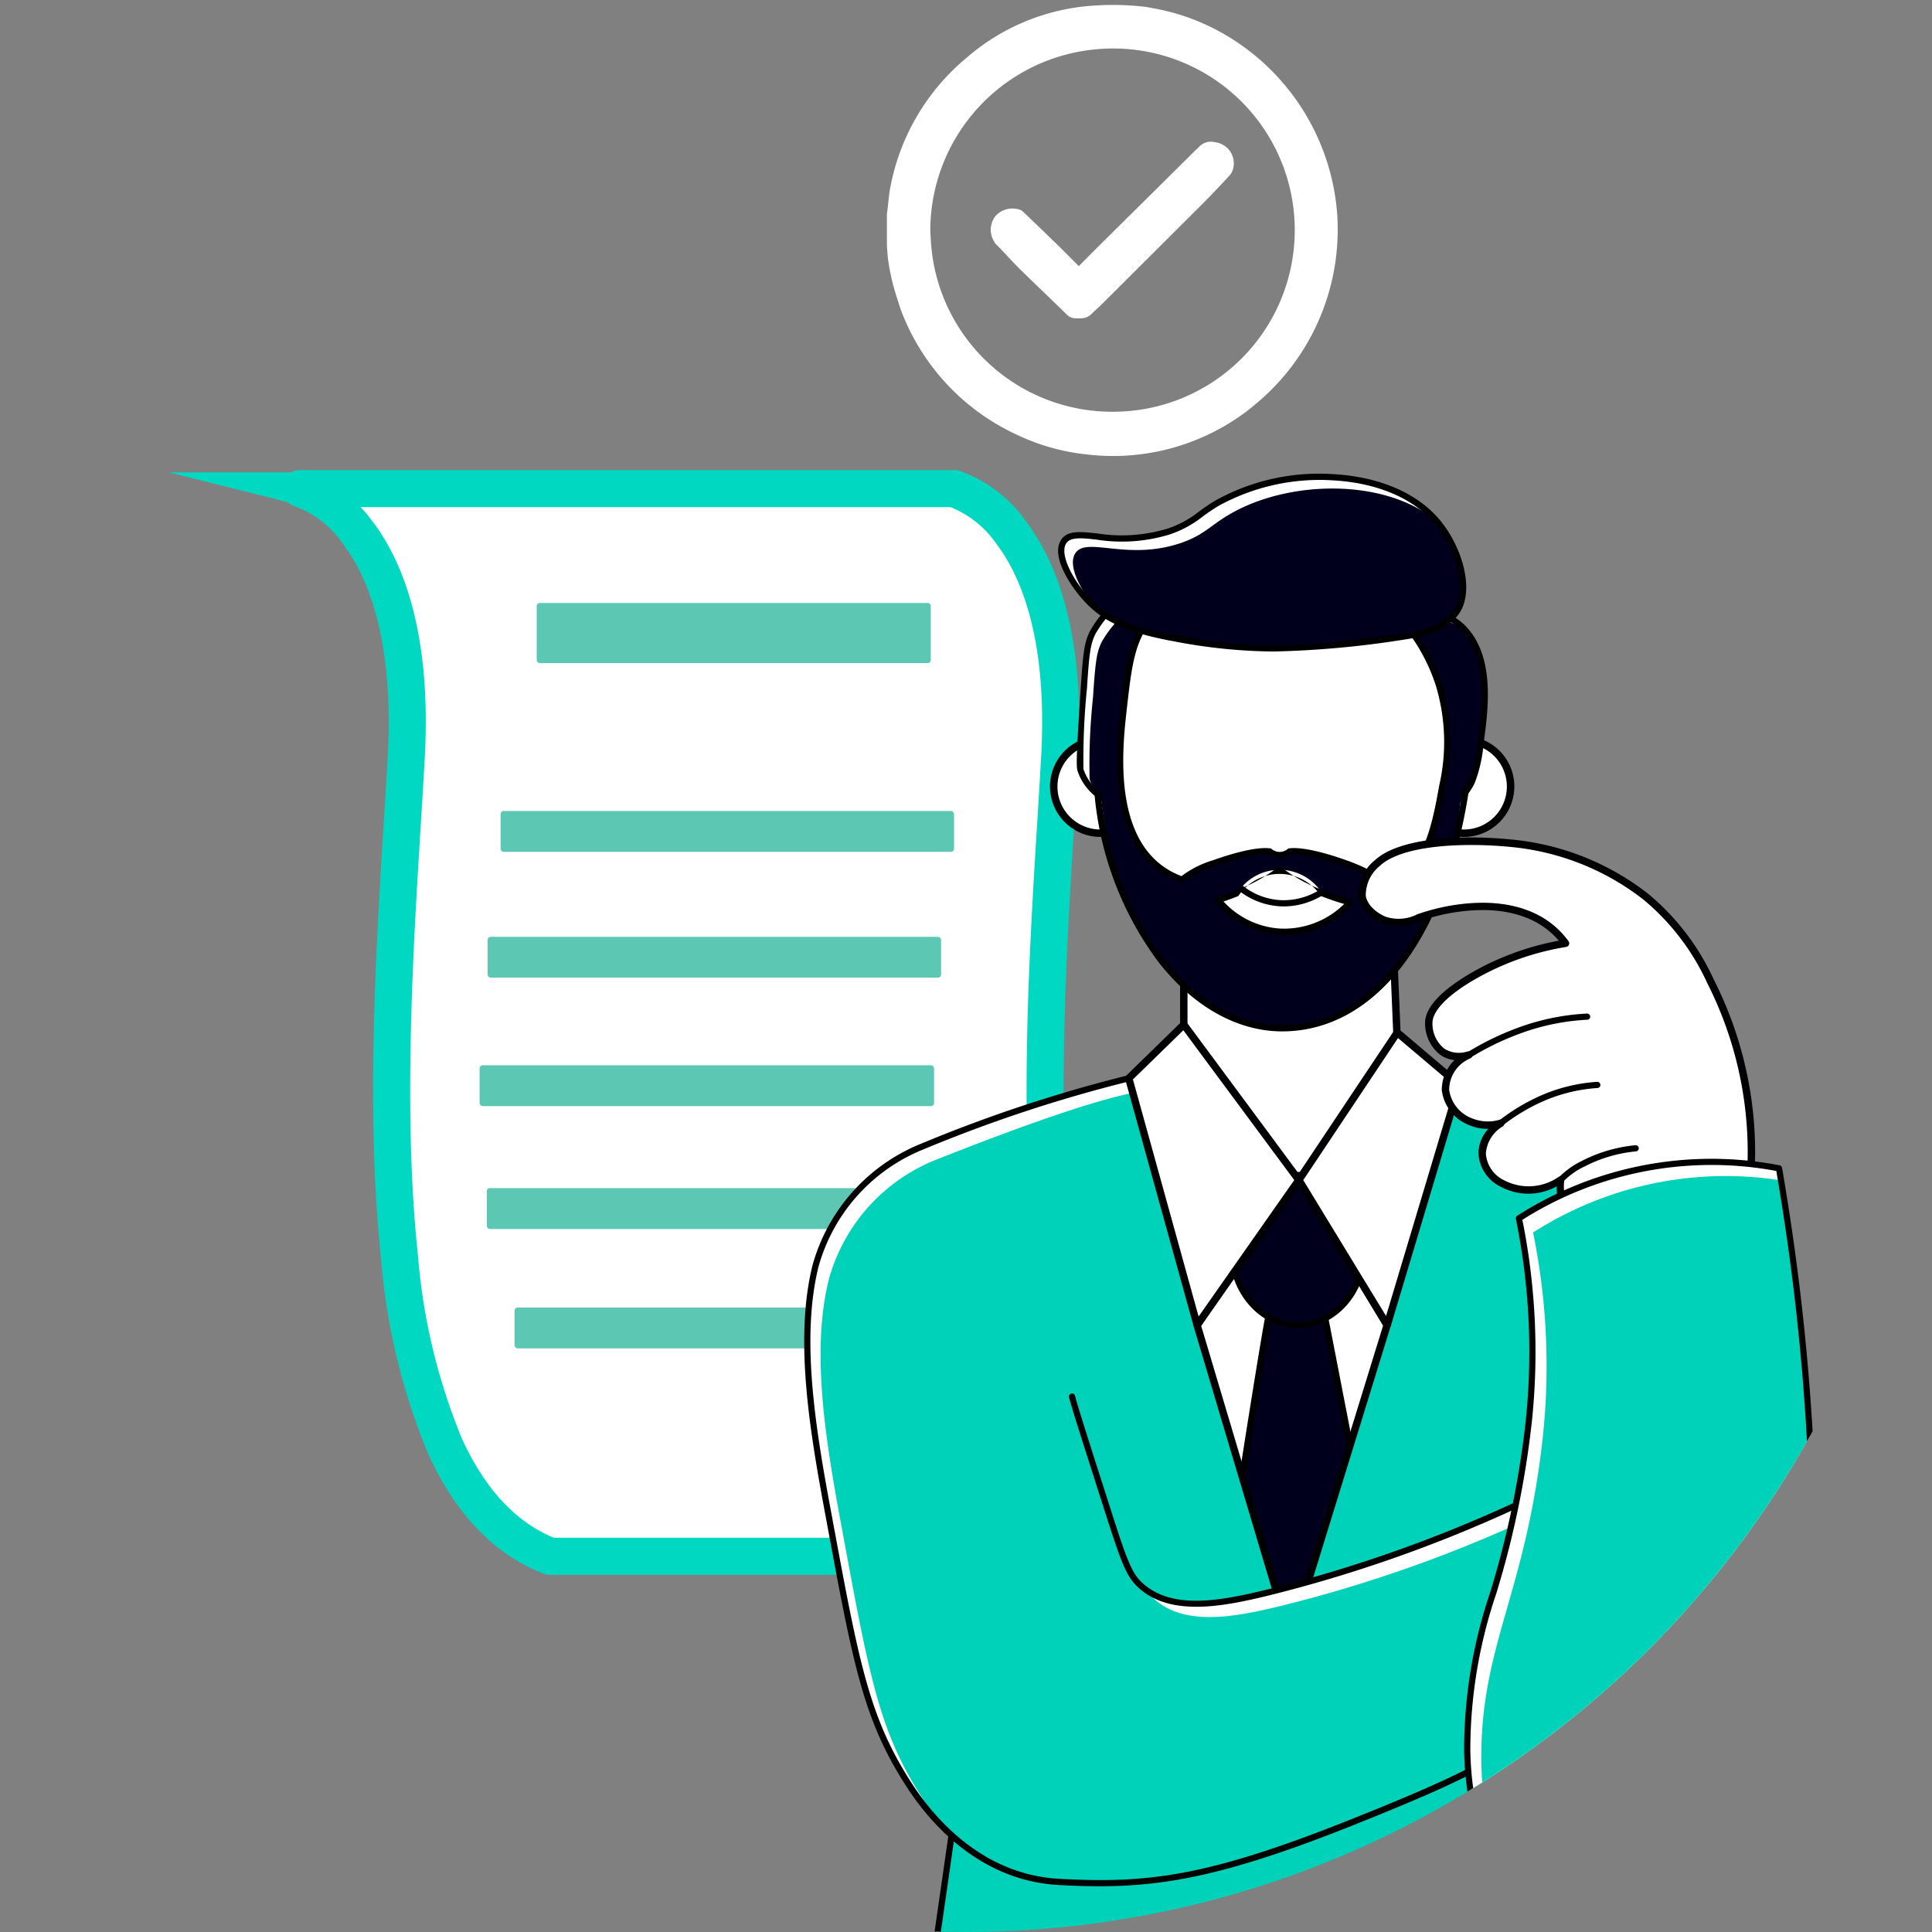 <svg xmlns="http://www.w3.org/2000/svg" xmlns:xlink="http://www.w3.org/1999/xlink" width="141.732" height="141.732" viewBox="0 0 141.732 141.732">
  <rect x="0" y="0" width="141.732" height="141.732" fill="#808080" stroke="none"/>
  <defs>
    <clipPath id="clip-path">
      <circle id="Ellipse_49" data-name="Ellipse 49" cx="70.866" cy="70.866" r="70.866" transform="translate(1896.833 2194.787)" fill="none"/>
    </clipPath>
  </defs>
  <g id="Group_1111" data-name="Group 1111" transform="translate(-1896.833 -2194.787)">
    <g id="Group_1107" data-name="Group 1107">
      <g id="Group_1099" data-name="Group 1099">
        <path id="Path_1478" data-name="Path 1478" d="M1985.128,2308.956c-15.2-5.86-11.479-41.341-10.55-58.745s-7.776-19.583-7.776-19.583h-47.938s8.7,2.178,7.775,19.583-4.65,52.885,10.551,58.745Z" fill="#fff" stroke="#00d8c2" stroke-miterlimit="10" stroke-width="2.379"/>
        <path id="Path_1479" data-name="Path 1479" d="M1985.128,2309.128H1937.19a.165.165,0,0,1-.062-.012c-3.281-1.265-5.9-4-7.791-8.136a46.024,46.024,0,0,1-3.363-13.936c-1.126-10.465-.363-22.791.195-31.79.111-1.8.216-3.5.3-5.052.477-8.939-1.642-13.747-3.505-16.206a8.513,8.513,0,0,0-4.141-3.2.171.171,0,0,1,.042-.337H1966.8a.154.154,0,0,1,.042,0,8.721,8.721,0,0,1,4.331,3.327c1.9,2.5,4.056,7.389,3.573,16.431-.083,1.553-.188,3.254-.3,5.056-.557,8.987-1.319,21.3-.2,31.731a45.683,45.683,0,0,0,3.334,13.831c1.85,4.049,4.408,6.727,7.6,7.959a.171.171,0,0,1-.062.331Zm-47.906-.343h47.072c-2.922-1.38-5.281-4-7.018-7.8a46,46,0,0,1-3.363-13.936c-1.127-10.465-.363-22.79.194-31.789.111-1.8.217-3.5.3-5.053.476-8.939-1.643-13.747-3.505-16.206a8.629,8.629,0,0,0-4.123-3.2h-47.018a9.91,9.91,0,0,1,3.475,2.99c1.9,2.5,4.057,7.389,3.574,16.431-.083,1.553-.188,3.254-.3,5.055-.556,8.987-1.319,21.3-.2,31.732a45.694,45.694,0,0,0,3.334,13.831C1931.493,2304.875,1934.041,2307.548,1937.222,2308.785Z" fill="#fff" stroke="#00d8c2" stroke-miterlimit="10" stroke-width="2.379"/>
      </g>
      <g id="Group_1106" data-name="Group 1106">
        <g id="Group_1100" data-name="Group 1100">
          <rect id="Rectangle_120" data-name="Rectangle 120" width="33.264" height="2.997" rx="0.221" transform="translate(1932.607 2263.512)" fill="#5cc8b3"/>
        </g>
        <g id="Group_1101" data-name="Group 1101">
          <rect id="Rectangle_121" data-name="Rectangle 121" width="33.264" height="2.997" rx="0.221" transform="translate(1933.557 2254.282)" fill="#5cc8b3"/>
        </g>
        <g id="Group_1102" data-name="Group 1102">
          <rect id="Rectangle_122" data-name="Rectangle 122" width="28.911" height="4.414" rx="0.221" transform="translate(1936.205 2239.021)" fill="#5cc8b3"/>
        </g>
        <g id="Group_1103" data-name="Group 1103">
          <rect id="Rectangle_123" data-name="Rectangle 123" width="33.339" height="2.997" rx="0.221" transform="translate(1932.017 2272.937)" fill="#5cc8b3"/>
        </g>
        <g id="Group_1104" data-name="Group 1104">
          <rect id="Rectangle_124" data-name="Rectangle 124" width="33.128" height="2.997" rx="0.22" transform="translate(1932.544 2281.95)" fill="#5cc8b3"/>
        </g>
        <g id="Group_1105" data-name="Group 1105">
          <rect id="Rectangle_125" data-name="Rectangle 125" width="34.874" height="2.997" rx="0.226" transform="translate(1934.581 2290.706)" fill="#5cc8b3"/>
        </g>
      </g>
    </g>
    <g id="Group_1108" data-name="Group 1108">
      <path id="Path_1480" data-name="Path 1480" d="M1988.708,2224.623a16.618,16.618,0,0,0,6.222-14.12,16.669,16.669,0,0,0-9.352-13.772,15.959,15.959,0,0,0-4.124-1.335c-.2-.036-.405-.081-.61-.109a20.717,20.717,0,0,0-2.811-.134c-.25,0-.492.022-.739.033a15.745,15.745,0,0,0-9.562,3.847,16.267,16.267,0,0,0-5.557,9.358c-.131.618-.168,1.256-.249,1.885-.009.066-.019.132-.029.2v2.363c.031.363.046.729.1,1.09a16.033,16.033,0,0,0,.62,2.651c.148.471.29.943.484,1.4a16.428,16.428,0,0,0,8.282,8.677,15.7,15.7,0,0,0,5.229,1.473,16.278,16.278,0,0,0,12.1-3.5m-10.21.362a13.319,13.319,0,0,1-13.382-12.567c-.018-.3-.042-.59-.039-.892a13.371,13.371,0,0,1,12.217-13.135c.391-.033.785-.057,1.186-.054a13.324,13.324,0,0,1,.018,26.648Z" fill="#fff"/>
      <path id="Path_1481" data-name="Path 1481" d="M1985.962,2205.22a1.192,1.192,0,0,0-1.183.356,2.878,2.878,0,0,1-.231.221l-3.094,3.065q-1.8,1.778-3.592,3.556l-.386.383-.182.182c-.437.436-.871.875-1.321,1.328-.56-.561-1.094-1.108-1.641-1.641-.087-.085-.175-.168-.262-.252q-1.081-1.047-2.171-2.085a.6.6,0,0,0-.221-.15,1.675,1.675,0,0,0-1.816.452,1.627,1.627,0,0,0-.149,1.783,1.229,1.229,0,0,0,.176.278c.593.583,1.139,1.215,1.731,1.8.712.7,1.432,1.391,2.151,2.083q.684.659,1.363,1.32a.856.856,0,0,0,.562.236,3.708,3.708,0,0,0,.505,0,1.02,1.02,0,0,0,.667-.284c.244-.24.506-.463.749-.7l.57-.569.25-.248,2.771-2.764.246-.244q1.815-1.811,3.63-3.62c.648-.648,1.272-1.32,1.9-1.991a1.206,1.206,0,0,0,.287-.468A1.56,1.56,0,0,0,1985.962,2205.22Z" fill="#fff"/>
    </g>
    <g id="Group_1110" data-name="Group 1110">
      <g id="Group_1109" data-name="Group 1109" clip-path="url(#clip-path)">
        <g id="man2">
          <circle id="Ellipse_46" data-name="Ellipse 46" cx="3.425" cy="3.425" r="3.425" transform="translate(1974.136 2249.062)" fill="#fff"/>
          <path id="Path_1482" data-name="Path 1482" d="M1977.561,2256.184a3.7,3.7,0,1,1,3.7-3.7A3.7,3.7,0,0,1,1977.561,2256.184Zm0-6.85a3.153,3.153,0,1,0,3.153,3.153A3.157,3.157,0,0,0,1977.561,2249.334Z" fill="#000002"/>
          <circle id="Ellipse_47" data-name="Ellipse 47" cx="3.425" cy="3.425" r="3.425" transform="translate(2000.8 2249.062)" fill="#fff"/>
          <path id="Path_1483" data-name="Path 1483" d="M2004.225,2256.184a3.7,3.7,0,1,1,3.7-3.7A3.7,3.7,0,0,1,2004.225,2256.184Zm0-6.85a3.153,3.153,0,1,0,3.152,3.153A3.157,3.157,0,0,0,2004.225,2249.334Z" fill="#000002"/>
          <path id="Path_1484" data-name="Path 1484" d="M2020.125,2331.744c.848,7.909,2,15.538,3.18,22.872-20.059.082-40.24-.081-60.3,0,3.669-25.685,7.339-51.126,11.008-76.811l8.439-3.791c7.709.1,15.928.549,24.585,1.467q5.475.582,10.641,1.346A442.359,442.359,0,0,0,2020.125,2331.744Z" fill="#00d1b9"/>
          <path id="Path_1485" data-name="Path 1485" d="M1998.6,2291.993l-7.094,22.994-6.849-22.994,7.461-10.763Z" fill="#fff"/>
          <path id="Path_1486" data-name="Path 1486" d="M1991.5,2315.26h0a.272.272,0,0,1-.259-.2l-6.85-22.994a.275.275,0,0,1,.037-.233l7.461-10.763a.274.274,0,0,1,.233-.117.27.27,0,0,1,.224.132l6.482,10.763a.27.27,0,0,1,.027.22l-7.094,23A.272.272,0,0,1,1991.5,2315.26Zm-6.551-23.219,6.556,22.009,6.793-22.021-6.2-10.3Z" fill="#000002"/>
          <path id="Path_1487" data-name="Path 1487" d="M1991.5,2314.988l4.369-14.16-2.167-11.159-3.669.979c-.159.4-1.29,7.5-2.069,12.467Z" fill="#00001d"/>
          <path id="Path_1488" data-name="Path 1488" d="M1991.5,2315.214h0a.226.226,0,0,1-.216-.162l-3.536-11.872a.224.224,0,0,1-.007-.1c1.252-7.98,1.952-12.192,2.082-12.516a.226.226,0,0,1,.152-.135l3.669-.979a.23.23,0,0,1,.179.027.221.221,0,0,1,.1.149l2.167,11.159a.227.227,0,0,1-.006.11l-4.368,14.159A.225.225,0,0,1,1991.5,2315.214Zm-3.3-12.114,3.308,11.106,4.131-13.39-2.109-10.865-3.31.883C1990.111,2291.3,1989.7,2293.516,1988.2,2303.1Z"/>
          <path id="Path_1489" data-name="Path 1489" d="M1975.482,2297.253c.183.743.978,3.227,2.568,8.194,1.283,4.007,1.622,4.945,2.569,5.749,2.23,1.893,5.727,1.252,8.928.489a100.892,100.892,0,0,0,19.815-7.094c.75,2.672,3.071,12.064-2.08,18.225-.851,1.017-2.215,2.058-11.5,5.748-10.152,4.036-14.677,4.648-21.282,4.281-4.9-.272-8.562-3.425-10.885-6.972-3.323-5.071-3.994-9.088-6.116-20.548-1.223-6.6-2.079-12.6-.856-17.613a13.215,13.215,0,0,1,7.828-8.806,105.283,105.283,0,0,1,15.166-5.015l.184,1.04-5.994,8.317Z" fill="#fff"/>
          <path id="Path_1490" data-name="Path 1490" d="M1983.677,2266.308v5.137l1.345,6.6,6.238,4.526,4.036-.245,4.036-11.253-.245-5.871Z" fill="#fff"/>
          <path id="Path_1491" data-name="Path 1491" d="M1991.26,2282.847a.278.278,0,0,1-.16-.051l-6.238-4.526a.275.275,0,0,1-.107-.166l-1.345-6.6a.241.241,0,0,1-.006-.054v-5.137a.272.272,0,0,1,.253-.271l15.411-1.1a.271.271,0,0,1,.2.068.273.273,0,0,1,.09.192l.245,5.871a.26.26,0,0,1-.016.1l-4.036,11.253a.272.272,0,0,1-.24.179l-4.036.245Zm-5.993-4.955,6.074,4.406,3.759-.228,3.958-11.034-.231-5.537-14.878,1.062v4.857Z" fill="#000002"/>
          <path id="Path_1492" data-name="Path 1492" d="M2005.437,2249.307a10.1,10.1,0,0,1-.625,2.813c-2.816,6.08-22.059,5.449-27.43.947a3.8,3.8,0,0,1-1.288-1.8,46.191,46.191,0,0,1,.25-5.993c.17-2.639.271-3.29.624-4.037a7.787,7.787,0,0,1,4.619-3.669l17.981,1.59a6.339,6.339,0,0,1,4.495,1.59,4.584,4.584,0,0,1,.374.409C2006.253,2243.379,2005.767,2246.907,2005.437,2249.307Z" fill="#fff"/>
          <path id="Path_1493" data-name="Path 1493" d="M1980.068,2274.931c-3.057.612-8.133,2.385-14.616,4.954a13.214,13.214,0,0,0-7.828,8.806c-1.223,5.015-.367,11.008.857,17.613,2.122,11.46,2.793,15.477,6.115,20.548,2.324,3.547,5.989,6.7,10.886,6.971,6.6.367,11.13-.244,21.282-4.28,9.281-3.691,10.646-4.731,11.5-5.749,5.151-6.16,2.83-15.553,2.079-18.224a100.974,100.974,0,0,1-19.814,7.094c-3.2.763-6.7,1.4-8.929-.489-.947-.8-1.286-1.743-2.568-5.749-1.59-4.968-2.385-7.452-2.569-8.2a74.855,74.855,0,0,1-2.079-14.677C1976.46,2280.659,1977.989,2277.826,1980.068,2274.931Z" fill="#00d1b9"/>
          <ellipse id="Ellipse_48" data-name="Ellipse 48" cx="4.831" cy="5.504" rx="4.831" ry="5.504" transform="translate(1987.224 2280.985)" fill="#00001d"/>
          <path id="Path_1494" data-name="Path 1494" d="M1992.055,2292.22c-2.789,0-5.058-2.571-5.058-5.731s2.269-5.73,5.058-5.73,5.058,2.57,5.058,5.73S1994.844,2292.22,1992.055,2292.22Zm0-11.008c-2.539,0-4.605,2.367-4.605,5.277s2.066,5.278,4.605,5.278,4.6-2.368,4.6-5.278S1994.594,2281.212,1992.055,2281.212Z"/>
          <path id="Path_1495" data-name="Path 1495" d="M1983.677,2269.956l-4.036,3.936,5.015,18.1,7.461-10.641Z" fill="#fff"/>
          <path id="Path_1496" data-name="Path 1496" d="M1984.655,2292.265a.244.244,0,0,1-.046,0,.271.271,0,0,1-.216-.2l-5.015-18.1a.27.27,0,0,1,.072-.267l4.037-3.936a.267.267,0,0,1,.211-.076.27.27,0,0,1,.2.109l8.44,11.4a.273.273,0,0,1,0,.318l-7.461,10.641A.272.272,0,0,1,1984.655,2292.265Zm-4.71-18.291,4.818,17.391,7.018-10.008-8.138-10.989Z" fill="#000002"/>
          <path id="Path_1497" data-name="Path 1497" d="M1999.332,2270.535l4.543,3.846-5.277,17.613-6.483-10.641Z" fill="#fff"/>
          <path id="Path_1498" data-name="Path 1498" d="M1998.6,2292.265a.271.271,0,0,1-.232-.13l-6.483-10.641a.274.274,0,0,1,.006-.293l7.217-10.817a.271.271,0,0,1,.4-.057l4.544,3.846a.273.273,0,0,1,.084.286l-5.277,17.612a.272.272,0,0,1-.226.192A.212.212,0,0,1,1998.6,2292.265Zm-6.159-10.906,6.074,9.971,5.051-16.857-4.175-3.534Z" fill="#000002"/>
          <path id="Path_1499" data-name="Path 1499" d="M1977.476,2333.163c-.97,0-1.954-.034-2.985-.092-5.8-.322-9.423-4.57-11.063-7.073-3.25-4.961-3.989-8.958-5.965-19.64l-.184-.992c-1.129-6.1-2.126-12.491-.853-17.707a13.491,13.491,0,0,1,7.964-8.964,105.283,105.283,0,0,1,15.206-5.026.227.227,0,1,1,.089.445,104.818,104.818,0,0,0-15.128,5,13.029,13.029,0,0,0-7.691,8.649c-1.251,5.13-.262,11.467.859,17.518l.184.991c1.964,10.618,2.7,14.59,5.9,19.474,1.594,2.432,5.1,6.558,10.709,6.87,6.471.359,10.845-.154,21.185-4.266,9.235-3.671,10.593-4.709,11.407-5.683,4.682-5.6,3.1-14.1,2.107-17.759a101.764,101.764,0,0,1-19.615,7c-3.209.765-6.825,1.417-9.128-.537-1.011-.858-1.353-1.839-2.638-5.852-1.589-4.967-2.387-7.459-2.572-8.21a.227.227,0,1,1,.44-.109c.182.736.978,3.224,2.564,8.18,1.315,4.107,1.619,4.9,2.5,5.645,2.142,1.818,5.487,1.215,8.73.442a101.562,101.562,0,0,0,19.77-7.079.227.227,0,0,1,.191,0,.23.23,0,0,1,.124.145,30.574,30.574,0,0,1,1.182,7.863c.038,4.344-1.074,7.9-3.306,10.568-.885,1.059-2.234,2.095-11.587,5.814C1987.179,2332.23,1982.535,2333.163,1977.476,2333.163Z"/>
          <path id="Path_1500" data-name="Path 1500" d="M2005.437,2249.307a10.1,10.1,0,0,1-.625,2.813c-2.816,6.08-22.059,5.449-27.43.947a3.182,3.182,0,0,1-.615-1.13,46.2,46.2,0,0,1,.25-5.994c.17-2.638.271-3.29.623-4.036a7.787,7.787,0,0,1,4.62-3.669q8.992.794,17.981,1.59a6.673,6.673,0,0,1,4.2,1.326C2006.253,2243.379,2005.767,2246.907,2005.437,2249.307Z" fill="#00001d"/>
          <path id="Path_1501" data-name="Path 1501" d="M1991.776,2256.8c-5.872,0-11.9-1.346-14.539-3.557a4.006,4.006,0,0,1-1.36-1.914c-.119-.411-.031-1.881.241-6.071.172-2.681.275-3.335.645-4.118a7.836,7.836,0,0,1,4.749-3.787.218.218,0,0,1,.1-.012l9.209.815,8.765.775a6.649,6.649,0,0,1,4.64,1.653,5.181,5.181,0,0,1,.393.429c1.877,2.3,1.378,5.927,1.047,8.327l-.224-.031.224.031a10.223,10.223,0,0,1-.643,2.877c-.83,1.792-3.072,3.141-6.485,3.9A31.463,31.463,0,0,1,1991.776,2256.8Zm-10.16-19a7.383,7.383,0,0,0-4.443,3.536c-.339.718-.435,1.346-.6,3.954a51.626,51.626,0,0,0-.258,5.916,3.574,3.574,0,0,0,1.216,1.692c1.724,1.445,5.085,2.582,9.221,3.119a35.319,35.319,0,0,0,11.686-.336c3.269-.731,5.4-1.993,6.171-3.651a9.96,9.96,0,0,0,.606-2.749h0c.32-2.322.8-5.831-.95-7.979a4.428,4.428,0,0,0-.357-.389,6.2,6.2,0,0,0-4.341-1.526h-.016l-8.772-.776Z"/>
          <path id="Path_1502" data-name="Path 1502" d="M1978.784,2255.422a21.174,21.174,0,0,1-1.04-7.522c.062-3.686.363-6.631,2.447-8.317,2.709-2.191,4.792.871,13.148.184,3.2-.263,5.743-1.015,7.828.611a6.235,6.235,0,0,1,1.957,3.058c.759,2.1.978,8.317-1.1,15.167-1.739,5.727-8.689,6.753-10.4,6.971a13.863,13.863,0,0,1-8.44-2.446C1980.745,2261.46,1979.907,2258.879,1978.784,2255.422Z" fill="#fff"/>
          <path id="Path_1503" data-name="Path 1503" d="M1991.022,2261.282c-.086,0-.174,0-.263-.007a5.372,5.372,0,0,1-3.194-1.277.227.227,0,0,1,.3-.345,4.908,4.908,0,0,0,2.922,1.169,4.981,4.981,0,0,0,3.273-1.052.227.227,0,0,1,.281.356A5.461,5.461,0,0,1,1991.022,2261.282Z"/>
          <path id="Path_1504" data-name="Path 1504" d="M2002.393,2240.011h-3.24c.182.081.364.161.546.245a13.66,13.66,0,0,1,2.691,4.77,14.589,14.589,0,0,1,.245,7.461c-.468,2.608-1.1,6.158-3.67,7.216a3.9,3.9,0,0,1-.782.23c-.029-.107-.061-.19-.076-.23-.1-.26-.39-.815-2.569-1.59-2.4-.855-3.661-.952-4.158-.856a.888.888,0,0,1-1.343,0c-.5-.1-1.754,0-4.159.856a6.178,6.178,0,0,0-2.315,1.206,6.014,6.014,0,0,1-1.6-.839c-3.72-2.75-2.987-9.153-2.691-11.742.346-3.021.565-4.934,1.835-6.482.069-.084.143-.164.217-.245l-2.6.184c-1.164,2.978-1.284,6.264-1.284,9.968,0,11.078,6.091,20.059,13.454,20.059s13.27-8.919,13.27-20A28.4,28.4,0,0,0,2002.393,2240.011Zm-11.745,23.117a6.5,6.5,0,0,1-4.466-2.319c.614-.185,1.152-.394,1.408-.494a3.688,3.688,0,0,1,6.236,0,16.24,16.24,0,0,0,2.05.669A6.474,6.474,0,0,1,1990.648,2263.128Z" fill="#00001d"/>
          <path id="Path_1505" data-name="Path 1505" d="M1993.278,2246.188a5.062,5.062,0,0,1,2.813-1.223,5.257,5.257,0,0,1,3.914,1.345Z" fill="#fff"/>
          <path id="Path_1506" data-name="Path 1506" d="M1990.893,2270.449c-3.289,0-6.516-1.812-9.087-5.1a24.2,24.2,0,0,1-4.684-12.352.227.227,0,0,1,.451-.046c.971,9.558,6.822,17.045,13.32,17.045,6.521,0,11.59-6.581,13.23-17.176a.227.227,0,1,1,.448.07C2002.9,2263.72,1997.653,2270.449,1990.893,2270.449Zm.168-7.08c-.143,0-.285,0-.428-.015a6.7,6.7,0,0,1-4.622-2.4.227.227,0,0,1,.1-.366c.61-.184,1.138-.389,1.392-.488a11.247,11.247,0,0,0,3.043-1.67.225.225,0,0,1,.314,0,11.247,11.247,0,0,0,3.043,1.67,16.172,16.172,0,0,0,2.02.659.229.229,0,0,1,.164.153.224.224,0,0,1-.048.219A6.762,6.762,0,0,1,1991.061,2263.369Zm-4.472-2.45a6.174,6.174,0,0,0,4.074,1.983h0a6.281,6.281,0,0,0,4.781-1.8c-.74-.206-1.419-.47-1.7-.58a3.648,3.648,0,0,0-6.071,0C1987.462,2260.608,1987.066,2260.763,1986.589,2260.919Zm11.593-.759a.227.227,0,0,1-.218-.168c-.027-.1-.056-.174-.069-.207-.065-.17-.264-.687-2.433-1.458-2.754-.979-3.788-.9-4.039-.847a1.311,1.311,0,0,0-.572.259.226.226,0,0,1-.286,0,1.31,1.31,0,0,0-.572-.259c-.251-.049-1.285-.132-4.039.847a6.291,6.291,0,0,0-2.229,1.151.224.224,0,0,1-.237.055,6.281,6.281,0,0,1-1.659-.87c-1.647-1.218-2.637-3.267-2.942-6.09a26.573,26.573,0,0,1,.161-5.86c.292-2.552.5-4.4,1.368-5.863a5.91,5.91,0,0,1,.517-.738.227.227,0,0,1,.35.288,5.333,5.333,0,0,0-.476.681c-.816,1.384-1.012,3.094-1.308,5.683-.3,2.652-1.015,8.862,2.6,11.534a5.81,5.81,0,0,0,1.409.76,7.255,7.255,0,0,1,2.294-1.158c2.784-.99,3.919-.935,4.278-.865a.917.917,0,0,0,1.256,0c.36-.07,1.494-.125,4.278.865,2.1.745,2.547,1.312,2.7,1.722l.018.047a3.773,3.773,0,0,0,.543-.175c2.45-1.011,3.076-4.5,3.532-7.047a14.313,14.313,0,0,0-.237-7.352,13.338,13.338,0,0,0-1.8-3.609.226.226,0,1,1,.37-.261,13.779,13.779,0,0,1,1.862,3.732,14.922,14.922,0,0,1,.252,7.57c-.475,2.65-1.126,6.28-3.806,7.386a4.186,4.186,0,0,1-.828.243A.305.305,0,0,1,1998.182,2260.16Z"/>
          <path id="Path_1507" data-name="Path 1507" d="M2025.262,2281.108a28.14,28.14,0,0,0-2.935-14.311,17.442,17.442,0,0,0-4.771-6.237,18.878,18.878,0,0,0-9.907-3.914c-3.162-.309-7.95-.245-9.785,1.467a3,3,0,0,0-1.1,2.447,2.706,2.706,0,0,0,1.59,1.712c1.391.591,2.245-.281,4.648-.734.865-.163,4.634-.874,7.338,1.1a6.309,6.309,0,0,1,1.346,1.345,20.039,20.039,0,0,0-6.85,2.446c-3,1.76-3.157,2.975-3.18,3.3a2.639,2.639,0,0,0,.979,2.2,2.331,2.331,0,0,0,1.957.245,2.791,2.791,0,0,0-1.713,2.569,2.877,2.877,0,0,0,1.835,2.323,3.332,3.332,0,0,0,2.2.123,2.428,2.428,0,0,0,.123,4.4,4.146,4.146,0,0,0,4.281-.245,3.483,3.483,0,0,0,.733,2.691C2013.879,2286.033,2019.181,2284.948,2025.262,2281.108Z" fill="#fff"/>
          <path id="Path_1508" data-name="Path 1508" d="M2014.893,2285.294a3.98,3.98,0,0,1-3.041-1.067,3.547,3.547,0,0,1-.814-2.411,4.283,4.283,0,0,1-4.143.013,2.867,2.867,0,0,1-1.6-2.431,2.662,2.662,0,0,1,.727-1.8,3.4,3.4,0,0,1-1.419-.276,3.159,3.159,0,0,1-2-2.566,3.026,3.026,0,0,1,.933-2.2,2.186,2.186,0,0,1-1.064-.4,2.932,2.932,0,0,1-1.091-2.442c.073-1.073,1.219-2.29,3.314-3.518a20.256,20.256,0,0,1,6.491-2.4,5.918,5.918,0,0,0-1.01-.938c-1.191-.87-3.393-1.758-7.128-1.054a15.373,15.373,0,0,0-2.06.558,3.5,3.5,0,0,1-2.745.159,2.942,2.942,0,0,1-1.751-1.912,3.225,3.225,0,0,1,1.183-2.7c1.8-1.678,6.343-1.9,10-1.539a19.2,19.2,0,0,1,10.049,3.971,17.748,17.748,0,0,1,4.843,6.327,28.035,28.035,0,0,1,2.966,14.448.274.274,0,0,1-.127.217C2021.324,2283.916,2017.545,2285.294,2014.893,2285.294Zm-3.574-4.214a.275.275,0,0,1,.14.039.271.271,0,0,1,.131.247,3.337,3.337,0,0,0,.663,2.493c1.747,1.9,6.977.707,12.744-2.906a27.462,27.462,0,0,0-2.912-14.031,17.291,17.291,0,0,0-4.7-6.149,18.666,18.666,0,0,0-9.765-3.857c-3.374-.328-7.905-.16-9.573,1.4a2.773,2.773,0,0,0-1.019,2.2c.18.956,1.3,1.458,1.429,1.512a3.016,3.016,0,0,0,2.362-.175,15.787,15.787,0,0,1,2.129-.575c3.926-.741,6.272.215,7.55,1.148a6.534,6.534,0,0,1,1.4,1.4.271.271,0,0,1-.173.429,19.839,19.839,0,0,0-6.757,2.413c-2.57,1.507-3.012,2.581-3.046,3.086a2.358,2.358,0,0,0,.865,1.962,2.016,2.016,0,0,0,1.672.216l.07-.016a.272.272,0,0,1,.158.518,2.506,2.506,0,0,0-1.542,2.309,2.621,2.621,0,0,0,1.671,2.082,3.051,3.051,0,0,0,2.019.11.272.272,0,0,1,.213.5,2.542,2.542,0,0,0-1.212,1.965,2.354,2.354,0,0,0,1.338,1.972,3.873,3.873,0,0,0,4-.246A.274.274,0,0,1,2011.319,2281.08Zm13.943.028h0Z" fill="#000002"/>
          <path id="Path_1509" data-name="Path 1509" d="M2004.592,2272.406a.231.231,0,0,1-.191-.1.227.227,0,0,1,.067-.314,20.574,20.574,0,0,1,4.21-1.982,17.053,17.053,0,0,1,4.586-.868.227.227,0,0,1,.023.453,16.581,16.581,0,0,0-4.464.845,20.081,20.081,0,0,0-4.108,1.932A.222.222,0,0,1,2004.592,2272.406Z"/>
          <path id="Path_1510" data-name="Path 1510" d="M2006.916,2277.42a.224.224,0,0,1-.176-.083.227.227,0,0,1,.032-.319,14.6,14.6,0,0,1,3.111-1.867,12.341,12.341,0,0,1,4.111-1,.227.227,0,1,1,.031.453,11.885,11.885,0,0,0-3.961.96,14.036,14.036,0,0,0-3.005,1.8A.227.227,0,0,1,2006.916,2277.42Z"/>
          <path id="Path_1511" data-name="Path 1511" d="M2003.613,2239.767a5.506,5.506,0,0,1-3.792,1.712c-7.95,1.1-11.009,1.189-16.878.122-2.938-.533-4.555-1.22-5.737-2.222-.176-.149-.342-.3-.5-.468-1.2-1.236-2.51-3.4-1.835-4.4.832-1.24,3.775.591,7.706-.733,1.7-.574,2.151-1.255,3.547-2.08,4.7-2.776,12.552-2.7,16.022,1.223l.112.129C2003.929,2235.028,2004.808,2238.212,2003.613,2239.767Z" fill="#fff"/>
          <path id="Path_1512" data-name="Path 1512" d="M2003.613,2239.767a5.506,5.506,0,0,1-3.792,1.712c-7.95,1.1-11.009,1.189-16.878.122-2.938-.533-4.555-1.22-5.737-2.222-1.086-1.26-2.089-3.107-1.48-4.015.832-1.241,3.775.59,7.706-.734,1.7-.574,2.151-1.255,3.547-2.08,4.388-2.593,11.526-2.7,15.278.5C2003.929,2235.028,2004.808,2238.212,2003.613,2239.767Z" fill="#00001d"/>
          <path id="Path_1513" data-name="Path 1513" d="M2026.363,2327.953c-2.424,4.719-6.436,8.709-12.965,7.705a10,10,0,0,1-5.049-2.172c-2.665-2.252-3.8-5.946-3.88-10.3-.162-8.652,3.292-12.473,4.526-24.217a48.96,48.96,0,0,0-.734-14.8,26.159,26.159,0,0,1,19.08-3.669c.048.285.1.58.147.883a171.2,171.2,0,0,1,2.055,17.831C2030.644,2317.678,2028.687,2323.427,2026.363,2327.953Z" fill="#fff"/>
          <path id="Path_1514" data-name="Path 1514" d="M2026.363,2327.953c-2.424,4.719-6.436,8.709-12.965,7.705a10,10,0,0,1-5.049-2.172c-1.925-2.27-2.769-5.522-2.84-9.264-.163-8.652,3.291-12.473,4.525-24.217a48.941,48.941,0,0,0-.733-14.8,26.164,26.164,0,0,1,18.187-3.826,171.2,171.2,0,0,1,2.055,17.831C2030.644,2317.678,2028.687,2323.427,2026.363,2327.953Z" fill="#00d1b9"/>
          <path id="Path_1515" data-name="Path 1515" d="M2011.2,2281.7a.224.224,0,0,1-.136-.045.226.226,0,0,1-.045-.317,6.2,6.2,0,0,1,1.913-1.412,10.741,10.741,0,0,1,3.873-1.124.226.226,0,0,1,.043.451,10.277,10.277,0,0,0-3.71,1.077,5.456,5.456,0,0,0-1.756,1.28A.229.229,0,0,1,2011.2,2281.7Z"/>
          <path id="Path_1516" data-name="Path 1516" d="M2015.37,2336.04a13.117,13.117,0,0,1-2.007-.158,10.273,10.273,0,0,1-5.16-2.223c-2.538-2.144-3.87-5.667-3.961-10.472a36.132,36.132,0,0,1,1.912-11.59,67.983,67.983,0,0,0,2.615-12.656,48.679,48.679,0,0,0-.73-14.731.226.226,0,0,1,.1-.235,26.38,26.38,0,0,1,19.246-3.7.228.228,0,0,1,.181.186c.048.285.1.58.147.883a172.28,172.28,0,0,1,2.057,17.854c.5,8.449.4,14.875-.308,19.647a27.5,27.5,0,0,1-2.9,9.213h0a16.174,16.174,0,0,1-5.016,6.083A10.668,10.668,0,0,1,2015.37,2336.04Zm-6.856-51.767a49.148,49.148,0,0,1,.706,14.716,68.386,68.386,0,0,1-2.63,12.733,35.752,35.752,0,0,0-1.894,11.456c.088,4.669,1.366,8.079,3.8,10.135a9.828,9.828,0,0,0,4.937,2.121c5.432.836,9.715-1.717,12.729-7.585,2.3-4.47,4.264-10.023,3.156-28.626a171.931,171.931,0,0,0-2.053-17.807l-.12-.727a25.938,25.938,0,0,0-18.63,3.584Zm17.849,43.68h0Z"/>
          <path id="Path_1517" data-name="Path 1517" d="M2010.567,2354.866c-5.848,0-11.686-.011-17.412-.023-9.891-.02-20.119-.041-30.148,0a.238.238,0,0,1-.172-.078.225.225,0,0,1-.053-.181c.6-4.239,1.221-8.486,1.816-12.593s1.211-8.355,1.816-12.593a.227.227,0,0,1,.449.064c-.6,4.239-1.221,8.486-1.816,12.594-.583,4.023-1.186,8.181-1.779,12.332,9.946-.039,20.082-.018,29.888,0s19.939.041,29.883,0c-1.052-6.562-2.057-13.021-2.829-19.809a.227.227,0,0,1,.451-.051c.78,6.868,1.8,13.4,2.868,20.049a.227.227,0,0,1-.223.263C2019.082,2354.86,2014.822,2354.866,2010.567,2354.866Z"/>
          <path id="Path_1518" data-name="Path 1518" d="M1990.279,2242.581a39.654,39.654,0,0,1-7.377-.756c-2.82-.512-4.567-1.192-5.842-2.273a7,7,0,0,1-.518-.484c-1.146-1.174-2.664-3.486-1.86-4.687.464-.692,1.376-.6,2.639-.462a11.555,11.555,0,0,0,5.182-.36,7.481,7.481,0,0,0,2.279-1.237,14.673,14.673,0,0,1,1.225-.823,15.635,15.635,0,0,1,8.6-1.931c3.3.18,6.042,1.316,7.708,3.2l.114.131c1.706,2.023,2.66,5.32,1.364,7.007-.735.956-1.987,1.528-3.94,1.8A70.289,70.289,0,0,1,1990.279,2242.581Zm-14.214-8.3c-.477,0-.825.085-1.007.356-.537.8.5,2.777,1.809,4.118.155.16.314.308.486.454,1.21,1.026,2.894,1.676,5.63,2.172,5.979,1.087,9.118.941,16.807-.124,1.828-.253,2.986-.77,3.643-1.625h0c1.146-1.491.209-4.589-1.35-6.437-.034-.041-.07-.082-.107-.124-1.586-1.792-4.211-2.874-7.393-3.047a15.388,15.388,0,0,0-8.345,1.868,14.1,14.1,0,0,0-1.189.8,7.936,7.936,0,0,1-2.4,1.3,11.955,11.955,0,0,1-5.375.382C1976.813,2234.321,1976.406,2234.278,1976.065,2234.278Z"/>
        </g>
      </g>
    </g>
  </g>
</svg>
